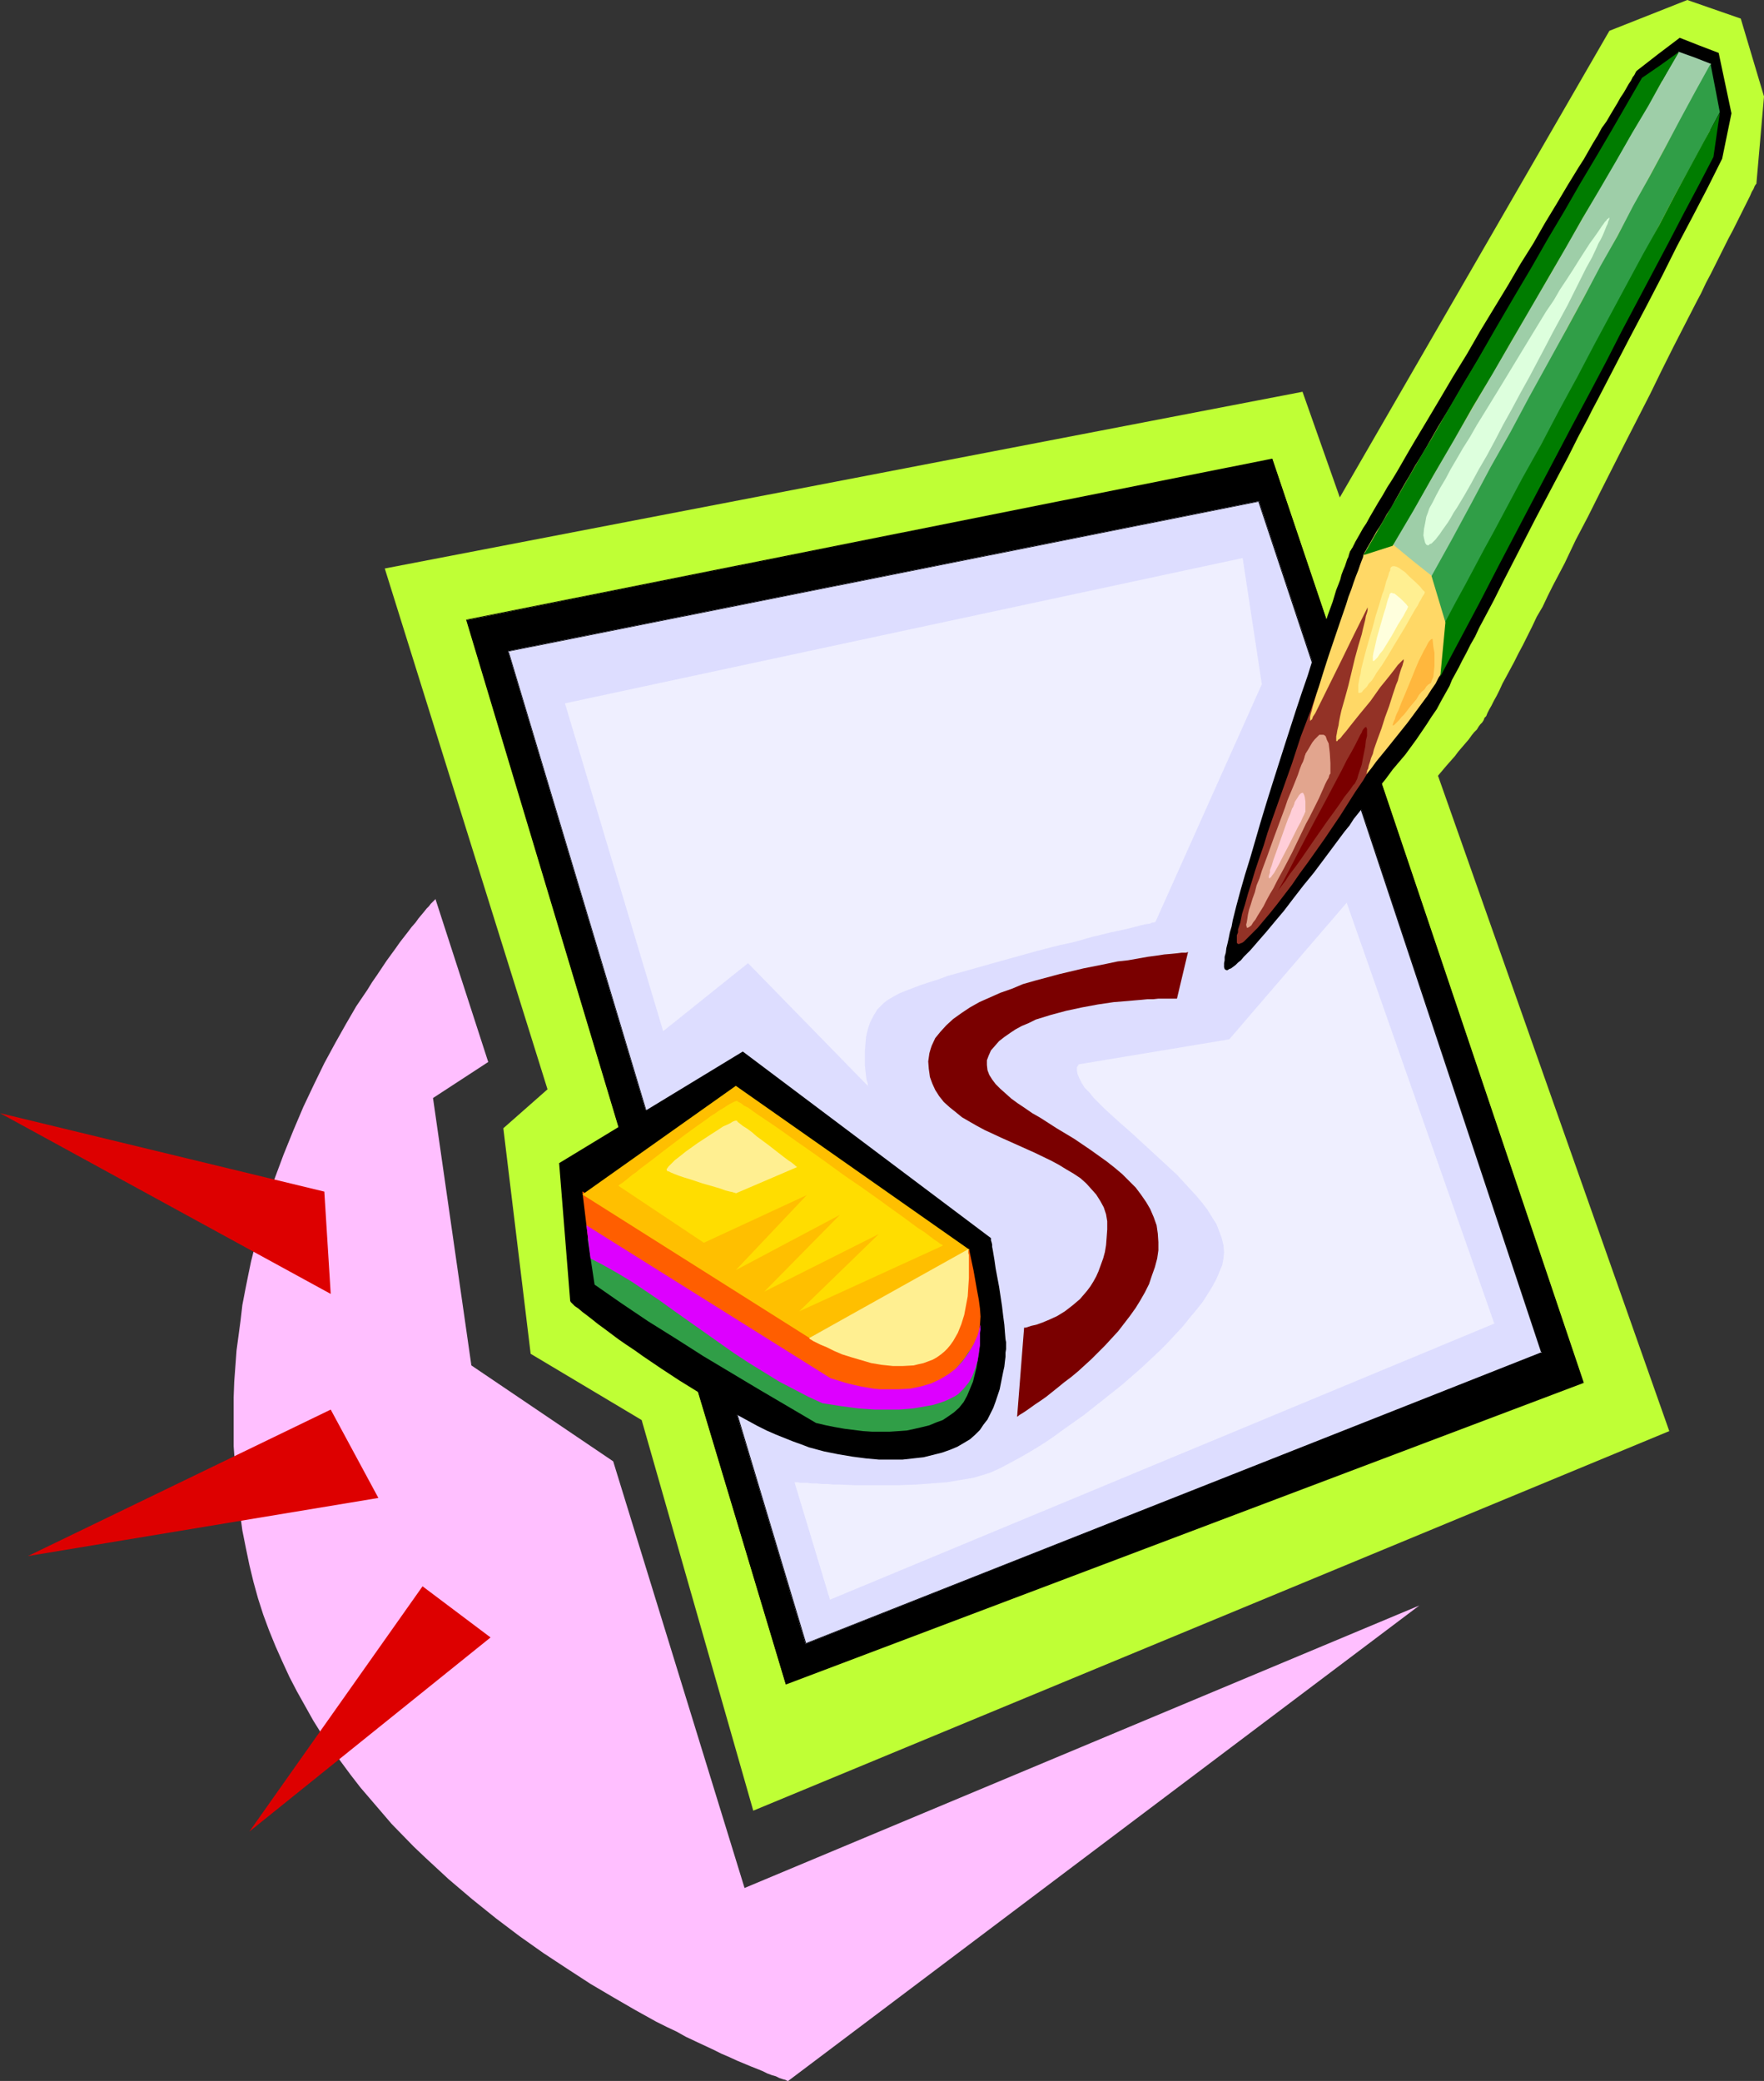 <?xml version="1.0" encoding="UTF-8" standalone="no"?>
<svg
   version="1.0"
   width="129.766mm"
   height="153.07mm"
   id="svg35"
   sodipodi:docname="Pencil &amp; Eraser 2.wmf"
   xmlns:inkscape="http://www.inkscape.org/namespaces/inkscape"
   xmlns:sodipodi="http://sodipodi.sourceforge.net/DTD/sodipodi-0.dtd"
   xmlns="http://www.w3.org/2000/svg"
   xmlns:svg="http://www.w3.org/2000/svg">
  <rect width="100%" height="100%" fill="#333333" stroke="none"/>
  <sodipodi:namedview
     id="namedview35"
     pagecolor="#ffffff"
     bordercolor="#000000"
     borderopacity="0.25"
     inkscape:showpageshadow="2"
     inkscape:pageopacity="0.0"
     inkscape:pagecheckerboard="0"
     inkscape:deskcolor="#d1d1d1"
     inkscape:document-units="mm" />
  <defs
     id="defs1">
    <pattern
       id="WMFhbasepattern"
       patternUnits="userSpaceOnUse"
       width="6"
       height="6"
       x="0"
       y="0" />
  </defs>
  <path
     style="fill:#bfff35;fill-opacity:1;fill-rule:evenodd;stroke:none"
     d="M 106.979,158.046 362.145,108.919 464.115,397.862 209.433,503.387 178.406,394.791 147.541,376.369 139.945,313.667 152.227,302.84 Z"
     id="path1" />
  <path
     style="fill:#bfff35;fill-opacity:1;fill-rule:evenodd;stroke:none"
     d="m 368.286,145.602 v 0 l -0.162,0.323 -0.162,0.485 -0.162,0.485 -0.162,0.808 -0.323,0.97 -0.323,1.131 -0.323,1.131 -0.323,1.454 -0.485,1.454 -0.485,1.616 -0.485,1.778 -0.485,1.939 -0.646,1.939 -0.485,2.101 -0.646,2.262 -0.646,2.262 -0.646,2.424 -1.454,5.01 -1.454,5.333 -1.616,5.494 -1.616,5.818 -1.454,5.818 -6.626,24.24 -1.454,6.141 -1.616,5.818 -1.293,5.818 -1.454,5.494 -1.293,5.333 -1.131,5.01 -0.485,2.424 -0.485,2.262 -0.485,2.101 -0.485,2.101 -0.323,2.101 -0.323,1.778 -0.323,1.778 -0.323,1.616 -0.162,1.454 -0.162,1.454 -0.162,1.293 v 0.97 1.778 l 0.162,0.485 v 0.485 l 0.323,0.162 0.323,0.323 h 0.323 l 0.646,-0.162 0.485,-0.162 0.646,-0.323 0.808,-0.323 0.808,-0.485 0.808,-0.646 0.97,-0.808 1.131,-0.646 0.97,-0.97 1.293,-0.97 1.131,-1.131 2.586,-2.262 2.747,-2.586 2.909,-2.909 3.07,-3.07 3.232,-3.394 3.394,-3.394 3.232,-3.555 6.949,-7.434 6.787,-7.434 6.626,-7.434 3.232,-3.717 3.07,-3.555 2.909,-3.394 2.747,-3.232 2.586,-3.07 2.424,-2.747 0.97,-1.293 0.97,-1.131 0.97,-1.131 0.97,-1.131 0.808,-1.131 0.646,-0.808 0.808,-0.808 0.485,-0.808 0.485,-0.646 0.485,-0.485 0.323,-0.485 0.162,-0.323 0.162,-0.485 0.485,-0.485 0.323,-0.808 0.485,-0.97 0.646,-1.131 0.646,-1.293 0.808,-1.454 0.808,-1.616 0.808,-1.778 0.97,-1.778 1.131,-2.101 1.131,-2.101 1.131,-2.262 1.293,-2.424 1.293,-2.586 1.293,-2.586 1.293,-2.747 1.616,-2.747 1.454,-3.07 1.454,-2.909 3.232,-6.141 3.07,-6.464 3.394,-6.464 3.394,-6.787 6.949,-13.736 6.949,-13.574 3.232,-6.626 3.232,-6.464 3.232,-6.302 3.07,-5.979 1.454,-2.747 1.293,-2.747 1.454,-2.747 1.293,-2.586 1.293,-2.586 1.131,-2.262 1.131,-2.262 1.131,-2.101 0.97,-1.939 0.97,-1.939 0.808,-1.616 0.808,-1.616 0.646,-1.293 0.646,-1.293 0.485,-1.131 0.485,-0.808 0.323,-0.808 0.323,-0.485 0.162,-0.162 v -0.162 l 2.101,-24.079 -6.464,-21.655 L 469.124,0 447.47,8.565 Z"
     id="path2" />
  <path
     style="fill:#000000;fill-opacity:1;fill-rule:evenodd;stroke:none"
     d="M 440.198,384.287 218.483,468.158 129.765,172.428 353.742,127.665 Z"
     id="path3" />
  <path
     style="fill:#000000;fill-opacity:1;fill-rule:evenodd;stroke:none"
     d="m 440.036,384.449 0.162,-0.323 -221.715,83.871 0.162,0.162 -88.718,-295.891 -0.162,0.162 223.977,-44.602 -0.162,-0.162 86.456,256.784 h 0.323 l -86.618,-256.946 -224.139,44.763 88.88,296.053 221.877,-83.871 z"
     id="path4" />
  <path
     style="fill:#ddddff;fill-opacity:1;fill-rule:evenodd;stroke:none"
     d="M 428.724,376.045 223.977,457.008 141.238,180.993 350.025,139.3 Z"
     id="path5" />
  <path
     style="fill:#000000;fill-opacity:1;fill-rule:evenodd;stroke:none"
     d="m 428.563,376.207 0.162,-0.323 -204.747,80.962 h 0.162 l -82.739,-275.853 -0.162,0.162 208.787,-41.693 h -0.162 l 78.699,236.745 h 0.323 L 350.025,139.3 141.238,180.993 223.977,457.008 428.886,376.207 Z"
     id="path6" />
  <path
     style="fill:#000000;fill-opacity:1;fill-rule:evenodd;stroke:none"
     d="m 155.459,323.364 51.066,-31.027 69.003,51.874 v 0.162 0.162 0.323 l 0.162,0.485 0.162,0.646 v 0.646 l 0.162,0.808 0.162,0.97 0.323,1.939 0.323,2.262 0.485,2.586 0.485,2.586 0.808,5.333 0.323,2.747 0.323,2.424 0.162,2.101 0.162,1.939 0.162,0.808 v 1.939 l -0.162,0.97 v 1.131 l -0.162,1.293 -0.162,1.454 -0.323,1.454 -0.323,1.616 -0.646,3.232 -1.131,3.394 -0.646,1.778 -0.808,1.616 -0.808,1.616 -1.131,1.454 -0.97,1.454 -1.293,1.293 -1.454,1.293 -1.616,0.97 -1.939,1.131 -1.939,0.808 -2.262,0.808 -2.586,0.646 -2.586,0.646 -2.909,0.323 -2.909,0.323 h -3.232 -3.394 l -3.555,-0.323 -3.717,-0.485 -3.878,-0.646 -4.04,-0.808 -4.202,-1.131 -2.101,-0.808 -2.262,-0.808 -2.424,-0.97 -2.424,-0.97 -2.586,-1.131 -2.586,-1.293 -5.333,-2.909 -5.333,-3.07 -5.494,-3.232 -5.494,-3.394 -5.171,-3.394 -5.01,-3.394 -2.262,-1.616 -2.424,-1.616 -2.101,-1.454 -1.939,-1.454 -1.939,-1.454 -1.778,-1.293 -1.616,-1.293 -1.454,-1.131 -1.293,-0.97 -1.131,-0.97 -0.97,-0.646 -0.646,-0.646 -0.485,-0.485 -0.162,-0.323 z"
     id="path7" />
  <path
     style="fill:#ff5e00;fill-opacity:1;fill-rule:evenodd;stroke:none"
     d="m 161.923,331.282 1.616,13.413 h 0.162 v 0.162 l 0.323,0.162 0.162,0.162 0.808,0.485 0.97,0.646 1.293,0.808 1.616,1.131 1.616,1.131 1.939,1.131 2.101,1.454 2.262,1.454 2.424,1.616 2.586,1.616 2.586,1.778 2.747,1.616 5.656,3.555 11.312,7.272 5.494,3.394 2.747,1.616 2.586,1.454 2.262,1.293 2.262,1.454 2.101,1.131 1.939,0.97 1.778,0.97 1.616,0.646 1.293,0.646 0.97,0.323 3.717,1.131 3.717,1.293 3.717,0.97 1.939,0.323 2.101,0.323 2.101,0.162 h 2.101 l 2.101,-0.162 2.262,-0.485 2.424,-0.646 2.262,-0.97 2.586,-1.131 2.586,-1.616 1.131,-0.97 1.293,-0.808 0.97,-0.97 0.97,-0.808 1.778,-1.939 1.131,-1.778 1.131,-2.101 0.646,-1.939 0.485,-2.101 0.162,-2.101 0.162,-2.424 -0.162,-2.262 -0.323,-2.424 -0.485,-2.586 -0.485,-2.747 -0.485,-2.747 -0.646,-3.07 -0.646,-3.07 -0.162,0.162 -0.323,0.162 -0.485,0.323 -0.808,0.485 -0.97,0.646 -0.97,0.646 -1.293,0.646 -1.454,0.97 -1.454,0.808 -1.616,0.97 -1.778,1.131 -1.778,0.97 -3.717,2.262 -7.757,4.686 -3.878,2.262 -3.555,1.939 -1.616,0.97 -1.616,0.97 -1.454,0.808 -1.293,0.808 -1.131,0.646 -1.131,0.485 -0.808,0.485 -0.646,0.323 h -0.485 l -0.323,0.162 -0.162,-0.162 h -0.162 l -0.323,-0.162 -0.323,-0.162 -0.485,-0.323 -0.485,-0.323 -1.293,-0.646 -1.616,-0.97 -1.778,-1.131 -1.939,-1.293 -2.262,-1.293 -2.424,-1.454 -2.586,-1.616 -2.586,-1.778 -2.909,-1.778 -5.818,-3.555 -11.958,-7.595 -5.818,-3.555 -2.747,-1.778 -2.586,-1.778 -2.586,-1.454 -2.262,-1.454 -2.101,-1.454 -1.939,-1.293 -1.778,-0.97 -1.293,-0.97 -1.293,-0.646 -0.485,-0.323 -0.323,-0.323 -0.323,-0.162 -0.162,-0.162 z"
     id="path8" />
  <path
     style="fill:#ffbf00;fill-opacity:1;fill-rule:evenodd;stroke:none"
     d="m 161.923,332.09 42.662,-30.219 64.963,45.571 -44.44,24.563 z"
     id="path9" />
  <path
     style="fill:#ffef91;fill-opacity:1;fill-rule:evenodd;stroke:none"
     d="m 224.947,372.005 44.278,-24.725 v 0.162 0.485 0.485 l 0.162,0.485 v 0.646 1.616 1.939 2.262 l -0.162,2.424 -0.162,2.586 -0.485,2.586 -0.485,2.586 -0.808,2.586 -0.97,2.424 -1.293,2.262 -0.808,1.131 -0.808,0.97 -0.808,0.808 -0.97,0.808 -1.131,0.808 -1.131,0.646 -1.293,0.485 -1.293,0.485 -1.454,0.323 -1.293,0.323 -2.909,0.162 h -2.909 l -3.07,-0.323 -2.909,-0.485 -2.747,-0.808 -2.747,-0.808 -2.586,-0.808 -2.262,-0.97 -1.939,-0.97 -1.939,-0.808 -0.646,-0.323 -0.646,-0.323 -0.646,-0.323 -0.485,-0.323 -0.323,-0.162 -0.162,-0.162 z"
     id="path10" />
  <path
     style="fill:#309e47;fill-opacity:1;fill-rule:evenodd;stroke:none"
     d="m 163.377,344.372 1.939,12.766 7.434,5.171 7.434,5.01 7.757,4.848 7.595,4.848 15.675,9.373 15.675,9.211 2.747,0.646 2.424,0.485 2.747,0.485 2.586,0.323 2.586,0.323 2.424,0.162 h 2.586 2.424 l 2.424,-0.162 2.262,-0.162 2.262,-0.485 2.101,-0.485 1.939,-0.485 1.939,-0.808 1.778,-0.646 1.454,-0.97 1.616,-1.131 1.454,-1.293 1.293,-1.616 0.97,-1.778 0.808,-1.939 0.808,-1.939 0.485,-1.939 0.485,-1.939 0.323,-1.939 0.323,-1.778 0.162,-1.616 0.162,-1.454 v -1.293 -1.616 0.162 l -0.323,0.323 -0.323,0.808 -0.485,0.808 -0.646,1.131 -0.646,1.131 -0.97,1.293 -0.808,1.293 -2.262,2.747 -1.131,1.293 -1.131,1.293 -1.293,0.97 -1.293,0.97 -1.454,0.808 -1.293,0.485 -4.525,0.646 -4.525,0.162 -4.202,0.162 -4.04,-0.162 -3.717,-0.323 -1.616,-0.162 -1.616,-0.323 -1.454,-0.323 -1.454,-0.323 -1.131,-0.485 -0.97,-0.485 v 0 h -0.162 v -0.162 l -0.323,-0.162 -0.323,-0.162 -0.323,-0.162 -0.485,-0.323 -1.293,-0.808 -1.454,-0.808 -1.778,-1.131 -1.939,-1.131 -2.262,-1.454 -2.424,-1.454 -2.586,-1.616 -2.586,-1.616 -2.909,-1.778 -5.979,-3.555 -6.141,-3.717 -6.141,-3.878 -5.818,-3.555 -2.909,-1.778 -2.747,-1.616 -2.586,-1.616 -2.262,-1.454 -2.262,-1.293 -1.939,-1.131 -1.778,-1.131 -1.454,-0.97 -1.293,-0.646 -0.485,-0.323 -0.323,-0.323 -0.323,-0.162 -0.162,-0.162 h -0.162 z"
     id="path11" />
  <path
     style="fill:#dd00ff;fill-opacity:1;fill-rule:evenodd;stroke:none"
     d="m 163.054,340.655 1.131,9.211 3.717,1.939 3.717,2.101 4.04,2.424 3.878,2.586 4.04,2.747 4.04,2.909 8.242,5.818 8.242,5.818 4.202,2.747 4.202,2.586 4.202,2.586 4.04,2.101 4.04,2.101 3.878,1.778 5.171,0.808 4.848,0.646 4.686,0.323 h 4.363 2.101 l 2.101,-0.162 1.939,-0.162 1.939,-0.323 1.778,-0.323 1.778,-0.323 1.616,-0.485 1.454,-0.485 1.131,-0.485 0.97,-0.485 0.97,-0.485 0.97,-0.646 1.454,-1.454 1.454,-1.778 0.97,-1.778 0.808,-2.101 0.646,-2.101 0.323,-2.101 0.323,-2.101 v -2.262 -1.131 l 0.162,-0.97 v -0.808 -0.646 l -0.808,2.909 -1.131,2.586 -1.454,2.424 -1.616,2.262 -1.778,1.939 -2.101,1.616 -2.424,1.454 -2.424,1.131 -2.747,0.808 -3.07,0.646 -3.232,0.162 h -1.616 -1.778 -1.778 l -1.778,-0.162 -3.717,-0.646 -2.101,-0.485 -1.939,-0.485 -2.101,-0.646 -2.101,-0.646 z"
     id="path12" />
  <path
     style="fill:#ffdd00;fill-opacity:1;fill-rule:evenodd;stroke:none"
     d="m 171.942,329.666 v 0 l 0.323,-0.323 0.485,-0.323 0.485,-0.323 0.808,-0.646 0.808,-0.646 0.97,-0.808 0.97,-0.646 1.131,-0.97 1.293,-0.97 2.586,-1.939 2.909,-2.262 5.979,-4.525 2.909,-2.101 2.747,-1.939 1.293,-0.97 1.293,-0.808 1.131,-0.808 1.131,-0.646 0.97,-0.646 0.808,-0.485 0.646,-0.323 0.646,-0.323 0.485,-0.162 h 0.323 v 0.162 l 0.323,0.162 0.646,0.323 0.808,0.646 1.293,0.646 1.293,0.97 1.616,1.131 1.939,1.293 1.939,1.293 2.101,1.454 2.262,1.616 2.262,1.616 2.586,1.778 5.01,3.555 5.333,3.878 5.171,3.555 5.01,3.555 2.424,1.778 2.262,1.616 2.262,1.616 1.939,1.454 1.778,1.293 1.778,1.131 1.454,1.131 1.293,0.97 0.97,0.646 0.646,0.485 0.323,0.162 0.323,0.162 v 0.162 0 l -39.915,18.261 22.139,-21.493 -31.835,15.998 21.008,-21.331 -28.926,15.352 19.715,-20.847 -28.603,13.251 z"
     id="path13" />
  <path
     style="fill:#ffef91;fill-opacity:1;fill-rule:evenodd;stroke:none"
     d="m 185.517,325.464 -0.162,-0.162 v -0.323 l 0.162,-0.162 0.323,-0.485 0.323,-0.323 0.485,-0.485 0.97,-0.97 1.454,-1.131 1.616,-1.293 3.394,-2.424 3.717,-2.424 1.778,-1.131 1.454,-0.97 1.454,-0.646 0.646,-0.323 0.485,-0.323 0.323,-0.162 0.485,-0.162 h 0.162 0.162 0.162 l 0.162,0.323 0.646,0.485 0.808,0.646 1.293,0.808 1.293,0.97 1.293,1.131 3.07,2.262 2.909,2.262 1.454,1.131 1.293,0.97 0.97,0.646 0.808,0.646 0.323,0.323 0.162,0.162 h 0.162 v 0.162 l -16.968,7.272 v 0 l -0.162,-0.162 h -0.323 l -0.323,-0.162 -0.808,-0.162 -1.293,-0.323 -1.293,-0.485 -1.616,-0.485 -3.394,-0.97 -3.394,-1.131 -1.616,-0.485 -1.454,-0.485 -1.293,-0.485 -1.131,-0.485 -0.646,-0.323 h -0.323 z"
     id="path14" />
  <path
     style="fill:#000000;fill-opacity:1;fill-rule:evenodd;stroke:none"
     d="m 455.227,19.554 5.818,-4.525 5.979,-4.525 5.333,2.101 5.494,2.101 1.778,8.403 1.778,8.403 -1.293,6.302 -1.293,6.302 -4.04,8.08 -4.202,8.08 -4.363,8.242 -4.202,8.403 -4.363,8.403 -4.525,8.565 -4.525,8.726 -4.525,8.726 -1.293,2.424 -1.293,2.586 -2.747,5.171 -2.747,5.494 -2.909,5.494 -6.141,11.635 -5.979,11.635 -2.909,5.656 -2.747,5.494 -2.747,5.171 -1.293,2.424 -1.131,2.424 -1.293,2.262 -1.131,2.262 -1.131,2.101 -0.97,1.939 -0.97,1.778 -0.97,1.778 -0.646,1.616 -0.808,1.454 -1.454,2.586 -1.293,2.424 -1.454,2.101 -1.454,2.262 -2.747,4.04 -3.07,4.202 -1.778,2.101 -1.778,2.101 -1.778,2.424 -1.939,2.424 -2.262,2.747 -2.262,2.909 -2.586,3.232 -1.131,1.778 -1.454,1.778 -5.656,7.595 -2.909,3.878 -2.909,3.555 -2.747,3.555 -2.586,3.394 -2.586,3.07 -2.424,2.909 -2.262,2.586 -0.97,1.131 -1.131,1.293 -0.97,0.97 -0.808,0.808 -0.808,0.97 -0.808,0.646 -0.646,0.646 -0.646,0.485 -0.646,0.485 -0.485,0.162 -0.485,0.323 h -0.323 l -0.323,-0.162 -0.162,-0.162 -0.162,-0.485 v -1.131 l 0.162,-0.808 v -0.97 l 0.323,-1.131 0.162,-1.293 0.323,-1.293 0.323,-1.454 0.323,-1.616 0.485,-1.616 0.323,-1.778 0.97,-3.878 1.131,-4.202 1.293,-4.525 1.454,-4.686 1.454,-5.01 1.454,-5.01 1.616,-5.333 1.616,-5.171 3.394,-10.666 3.232,-10.019 1.616,-4.848 1.616,-4.686 1.454,-4.686 1.454,-4.363 1.454,-4.04 1.293,-3.878 1.293,-3.555 0.485,-1.616 0.485,-1.616 0.646,-1.616 0.485,-1.293 0.323,-1.293 0.485,-1.293 0.485,-1.131 0.323,-0.97 0.323,-0.97 0.323,-0.646 0.162,-0.646 0.162,-0.485 0.162,-0.485 0.162,-0.162 0.162,-0.323 0.323,-0.485 0.323,-0.646 0.485,-0.97 0.646,-1.131 0.646,-1.131 0.808,-1.454 0.97,-1.454 0.97,-1.778 1.131,-1.939 1.131,-1.939 1.293,-2.101 1.293,-2.262 1.454,-2.262 1.454,-2.424 3.07,-5.333 1.616,-2.747 3.394,-5.656 3.555,-5.979 3.717,-6.302 3.878,-6.302 3.717,-6.464 7.757,-12.766 3.394,-5.818 3.555,-5.656 3.232,-5.656 3.232,-5.333 3.07,-5.171 3.07,-5.01 1.454,-2.262 1.293,-2.262 1.293,-2.262 1.293,-2.101 1.131,-2.101 1.293,-1.778 1.131,-1.939 0.97,-1.616 0.97,-1.616 0.808,-1.454 0.97,-1.454 0.646,-1.131 0.646,-1.131 0.646,-0.97 0.485,-0.97 0.485,-0.646 0.323,-0.646 0.162,-0.323 0.162,-0.162 z"
     id="path15" />
  <path
     style="fill:#933226;fill-opacity:1;fill-rule:evenodd;stroke:none"
     d="m 372.649,174.529 v 0.162 0.162 l -0.162,0.162 -0.323,0.808 -0.162,0.485 -0.162,0.646 -0.323,0.646 -0.646,1.778 -0.646,1.939 -0.808,2.101 -0.97,2.586 -0.97,2.586 -0.97,2.909 -1.131,3.232 -1.131,3.232 -1.293,3.394 -1.293,3.394 -2.424,7.434 -5.494,15.514 -1.293,3.717 -1.131,3.717 -1.293,3.717 -1.131,3.394 -0.97,3.232 -0.97,3.07 -0.808,2.909 -0.808,2.586 -0.485,2.424 -0.323,0.97 -0.323,0.97 v 0.808 l -0.323,0.808 v 0.646 0.646 0.485 0.323 l 0.162,0.162 0.162,0.162 h 0.323 l 0.323,-0.162 0.485,-0.162 0.485,-0.323 0.485,-0.485 0.485,-0.485 0.646,-0.646 0.646,-0.646 0.808,-0.808 0.808,-0.808 1.616,-1.939 1.778,-2.101 1.939,-2.424 2.101,-2.747 2.101,-2.747 2.101,-3.07 2.262,-3.07 4.686,-6.626 4.363,-6.464 4.202,-6.626 2.101,-3.07 1.939,-3.232 1.778,-2.909 1.778,-2.909 1.616,-2.747 1.454,-2.586 1.293,-2.424 1.131,-2.262 0.808,-1.939 0.808,-1.616 0.323,-0.808 0.162,-0.646 0.162,-0.646 0.162,-0.485 0.162,-1.939 v -2.424 l -0.162,-2.424 -0.162,-2.586 -0.485,-2.586 -0.646,-2.586 -0.808,-2.424 -0.97,-2.101 -0.485,-0.97 -0.646,-0.808 -0.646,-0.808 -0.808,-0.646 -0.808,-0.485 -0.97,-0.323 -0.808,-0.323 h -0.97 -1.131 l -1.131,0.323 -1.131,0.485 -1.293,0.646 -1.293,0.808 -1.454,1.131 -1.454,1.293 z"
     id="path16" />
  <path
     style="fill:#ffd866;fill-opacity:1;fill-rule:evenodd;stroke:none"
     d="m 457.327,22.463 h 8.08 l 8.08,0.162 1.454,9.858 1.454,10.181 -4.04,7.757 -4.202,7.918 -4.202,8.08 -4.202,8.08 -4.363,8.242 -4.363,8.565 -4.525,8.403 -4.525,8.726 -4.848,9.211 -4.848,9.373 -5.01,9.696 -5.171,9.696 -5.171,9.858 -5.333,10.181 -5.333,10.181 -5.333,10.342 -0.97,1.454 -0.808,1.616 -1.131,1.616 -1.131,1.778 -2.747,3.717 -2.747,3.717 -5.818,7.272 -2.909,3.555 -1.293,1.778 -0.646,0.808 -0.646,0.808 h -0.162 v -0.162 l 0.162,-0.162 v -0.485 l 0.323,-0.646 0.162,-0.808 0.323,-0.97 0.323,-1.131 0.485,-1.131 0.323,-1.293 0.97,-2.747 1.131,-3.07 0.97,-3.07 1.131,-3.07 0.97,-3.07 0.97,-2.909 0.485,-1.131 0.323,-1.293 0.323,-1.131 0.323,-0.97 0.323,-0.808 0.162,-0.646 0.162,-0.485 v -0.646 l -0.162,0.162 -0.162,0.162 -0.485,0.485 -0.808,0.808 -0.97,1.293 -1.131,1.454 -1.293,1.616 -1.454,1.778 -2.747,3.878 -3.07,3.717 -1.293,1.616 -1.293,1.616 -1.131,1.454 -0.97,1.131 -0.485,0.646 -0.323,0.323 -0.485,0.323 -0.162,0.323 h -0.323 v -0.162 -1.131 l 0.162,-0.808 0.162,-0.97 0.323,-1.293 0.162,-1.131 0.323,-1.616 0.323,-1.454 0.97,-3.394 0.97,-3.555 1.778,-7.434 0.97,-3.555 0.485,-1.616 0.485,-1.616 0.323,-1.454 0.323,-1.293 0.323,-1.293 0.162,-0.97 0.323,-0.97 0.162,-0.646 v -0.485 -0.162 -0.162 l -0.162,0.323 -3.555,7.11 -3.555,7.272 -7.272,14.706 -0.323,0.485 -0.323,0.485 -0.162,0.485 -0.162,0.323 -0.323,0.162 v 0.162 h -0.162 v -0.323 -0.646 l 0.162,-0.808 0.323,-1.131 0.323,-1.293 0.485,-1.616 0.485,-1.616 0.646,-1.939 0.646,-2.101 0.646,-2.101 1.454,-4.525 3.232,-9.534 1.616,-4.686 0.646,-2.101 0.808,-2.101 0.646,-1.939 0.646,-1.778 0.646,-1.616 0.485,-1.454 0.485,-1.293 0.323,-0.808 0.162,-0.808 0.323,-0.485 v -0.162 l 0.323,-0.485 0.323,-0.646 0.485,-0.808 0.646,-1.131 0.646,-1.131 0.808,-1.454 0.97,-1.454 0.97,-1.616 0.97,-1.778 1.293,-1.939 1.131,-2.101 1.293,-2.262 1.293,-2.262 1.454,-2.424 1.454,-2.586 1.616,-2.586 1.616,-2.747 3.232,-5.656 3.555,-5.818 3.555,-6.141 3.717,-6.141 3.717,-6.302 7.595,-12.605 3.394,-5.818 3.394,-5.656 3.232,-5.494 3.232,-5.333 3.07,-5.171 2.909,-4.848 1.293,-2.262 1.454,-2.262 1.293,-2.262 1.293,-1.939 1.131,-2.101 1.131,-1.778 0.97,-1.939 1.131,-1.616 0.808,-1.616 0.97,-1.454 0.808,-1.454 0.646,-1.131 0.808,-1.131 0.485,-0.97 0.485,-0.808 0.485,-0.808 0.323,-0.485 0.162,-0.485 0.162,-0.162 z"
     id="path17" />
  <path
     style="fill:#9ecea8;fill-opacity:1;fill-rule:evenodd;stroke:none"
     d="m 466.7,14.382 -4.202,7.434 -4.363,7.595 -4.525,7.595 -4.525,7.757 -4.525,7.918 -4.525,7.918 -4.686,8.08 -4.686,8.242 -5.171,8.726 -5.171,9.05 -5.333,9.05 -5.333,9.211 -5.494,9.373 -5.494,9.534 -5.656,9.696 -5.656,9.858 5.494,4.525 5.494,4.363 5.656,-10.342 5.494,-10.019 5.333,-10.019 5.333,-9.696 5.171,-9.696 5.171,-9.534 2.586,-4.686 2.424,-4.686 5.01,-9.211 4.686,-8.403 4.525,-8.403 4.525,-8.403 4.363,-8.08 4.363,-8.08 4.363,-7.918 4.202,-7.757 4.202,-7.595 -4.525,-1.778 z"
     id="path18" />
  <path
     style="fill:#309e47;fill-opacity:1;fill-rule:evenodd;stroke:none"
     d="m 398.02,160.147 1.939,6.464 1.939,6.464 5.494,-10.181 5.494,-10.019 5.333,-9.858 5.171,-9.858 5.171,-9.534 5.171,-9.373 4.848,-9.373 5.01,-9.05 4.525,-8.565 4.363,-8.242 4.525,-8.242 4.363,-8.242 4.202,-8.08 4.363,-7.918 4.202,-7.757 4.04,-7.595 -1.293,-6.787 -1.293,-6.626 -4.202,7.595 -4.202,7.757 -4.202,7.918 -4.363,8.08 -4.525,8.08 -4.363,8.403 -4.686,8.242 -4.525,8.565 -5.01,9.211 -5.171,9.373 -5.171,9.373 -5.171,9.696 -5.494,9.696 -5.333,10.019 -5.494,10.181 z"
     id="path19" />
  <path
     style="fill:#007c00;fill-opacity:1;fill-rule:evenodd;stroke:none"
     d="m 379.113,154.329 8.08,-2.586 5.818,-9.858 5.494,-9.696 5.656,-9.696 5.333,-9.373 5.494,-9.211 5.333,-9.211 5.171,-8.888 5.171,-8.888 4.686,-8.08 4.686,-8.242 4.686,-7.918 4.525,-7.757 4.525,-7.918 4.525,-7.595 4.202,-7.595 4.363,-7.434 -5.171,3.717 -5.171,3.555 -4.202,7.272 -4.202,7.272 -4.363,7.434 -4.525,7.595 -4.363,7.595 -4.525,7.595 -4.525,7.918 -4.686,7.918 -5.01,8.565 -5.01,8.726 -5.171,8.726 -5.171,8.888 -2.586,4.525 -2.747,4.525 -5.333,9.211 -5.494,9.373 z"
     id="path20" />
  <path
     style="fill:#007c00;fill-opacity:1;fill-rule:evenodd;stroke:none"
     d="m 401.899,172.751 -1.454,15.352 5.494,-10.342 5.494,-10.342 2.586,-5.01 2.586,-5.01 5.171,-9.858 5.171,-9.858 5.01,-9.534 5.01,-9.534 5.01,-9.373 4.525,-8.565 4.363,-8.565 4.363,-8.242 4.363,-8.242 4.363,-8.242 4.202,-8.08 4.202,-7.918 4.04,-7.757 1.778,-12.282 -4.202,7.595 -4.202,7.757 -4.202,7.757 -2.101,4.04 -2.101,4.04 -4.525,8.08 -4.363,8.08 -4.525,8.403 -4.525,8.403 -4.848,9.211 -5.01,9.211 -5.01,9.534 -5.333,9.534 -5.171,9.696 -2.586,4.848 -2.747,5.01 -5.333,10.019 -2.747,5.01 z"
     id="path21" />
  <path
     style="fill:#e2a58e;fill-opacity:1;fill-rule:evenodd;stroke:none"
     d="m 362.953,209.596 v 0.162 l -0.162,0.323 -0.162,0.646 -0.323,0.97 -0.485,0.97 -0.485,1.293 -0.485,1.454 -0.646,1.616 -0.646,1.616 -0.808,1.939 -0.808,1.939 -0.646,1.939 -1.616,4.363 -1.616,4.363 -1.616,4.525 -1.616,4.363 -0.646,2.101 -0.808,1.939 -0.485,1.939 -0.646,1.778 -0.485,1.616 -0.485,1.454 -0.323,1.454 -0.162,1.131 -0.162,0.97 -0.162,0.646 0.162,0.646 v 0.162 h 0.323 l 0.323,-0.162 0.646,-0.485 0.485,-0.808 0.646,-0.808 0.646,-1.131 0.808,-1.293 0.808,-1.293 0.808,-1.616 0.97,-1.778 0.97,-1.616 0.97,-1.939 2.101,-3.878 2.101,-4.04 1.939,-4.04 1.939,-4.04 0.97,-1.778 0.97,-1.939 0.808,-1.616 0.808,-1.616 0.646,-1.454 0.646,-1.454 0.485,-1.131 0.485,-0.97 0.485,-0.808 0.162,-0.646 0.162,-0.323 0.162,-0.162 v -2.909 l -0.162,-2.747 -0.162,-1.454 -0.162,-1.293 -0.485,-0.97 -0.323,-0.97 -0.323,-0.323 -0.323,-0.162 h -0.323 -0.323 -0.485 l -0.323,0.323 -0.485,0.485 -0.485,0.485 -0.646,0.808 -0.485,0.808 -0.646,1.131 z"
     id="path22" />
  <path
     style="fill:#ffced8;fill-opacity:1;fill-rule:evenodd;stroke:none"
     d="m 360.044,222.848 v 0.162 l -0.162,0.162 v 0.323 l -0.162,0.323 -0.162,0.485 -0.323,0.485 -0.485,1.454 -0.646,1.454 -0.646,1.778 -2.747,7.757 -0.646,1.778 -0.485,1.616 -0.485,1.293 v 0.646 l -0.162,0.485 -0.162,0.485 v 0.485 l 0.162,0.162 h 0.162 v -0.162 l 0.323,-0.162 0.162,-0.323 0.646,-0.808 0.646,-1.131 0.808,-1.454 0.808,-1.616 1.778,-3.394 1.778,-3.555 0.808,-1.616 0.808,-1.454 0.485,-1.131 0.485,-0.97 0.162,-0.485 0.162,-0.162 v -0.162 0 -2.747 l -0.162,-1.131 -0.162,-0.646 -0.162,-0.323 -0.162,-0.323 h -0.323 l -0.323,0.162 -0.485,0.485 -0.485,0.808 -0.323,0.485 z"
     id="path23" />
  <path
     style="fill:#ddffdd;fill-opacity:1;fill-rule:evenodd;stroke:none"
     d="m 397.536,141.078 v 0 l -0.162,0.323 -0.162,0.485 -0.162,0.485 -0.485,1.293 -0.323,1.778 -0.323,1.616 -0.162,1.778 0.162,0.808 0.162,0.646 0.162,0.646 0.323,0.485 0.323,0.162 h 0.323 l 0.323,-0.323 0.485,-0.162 0.485,-0.485 0.646,-0.646 0.485,-0.646 0.646,-0.808 0.646,-0.97 0.808,-1.131 0.808,-1.131 0.808,-1.293 0.808,-1.454 0.97,-1.454 1.939,-3.232 1.939,-3.394 2.101,-3.878 2.262,-3.878 2.262,-4.202 2.262,-4.363 2.424,-4.363 2.424,-4.525 2.424,-4.363 4.363,-8.242 2.101,-4.04 2.101,-3.878 2.101,-3.878 1.778,-3.555 1.778,-3.555 1.616,-3.232 1.616,-2.909 1.293,-2.747 0.485,-1.131 0.646,-1.131 0.485,-0.97 0.485,-1.131 0.323,-0.808 0.323,-0.808 0.323,-0.646 0.162,-0.646 0.162,-0.323 0.162,-0.485 v -0.323 0 l -0.162,0.162 -0.162,0.162 -0.323,0.162 -0.162,0.323 -0.485,0.485 -0.323,0.485 -0.485,0.646 -0.97,1.454 -1.131,1.616 -1.293,1.778 -1.454,2.262 -1.454,2.262 -1.616,2.586 -1.778,2.747 -1.939,2.909 -1.778,3.07 -2.101,3.07 -4.04,6.626 -8.726,14.382 -4.363,7.11 -2.101,3.394 -1.939,3.394 -1.939,3.07 -1.778,3.07 -1.616,2.747 -1.454,2.747 -1.454,2.424 -1.131,2.101 -0.97,1.939 z"
     id="path24" />
  <path
     style="fill:#ffef91;fill-opacity:1;fill-rule:evenodd;stroke:none"
     d="m 386.708,157.723 v 0 l -0.162,0.323 v 0.485 l -0.323,0.646 -0.162,0.646 -0.323,0.97 -0.323,0.808 -0.323,1.293 -0.323,1.131 -0.485,1.293 -0.808,2.747 -0.97,3.07 -0.808,3.07 -1.778,6.141 -0.808,3.07 -0.646,2.586 -0.162,1.293 -0.323,1.131 -0.162,0.97 -0.162,0.97 v 0.808 1.131 0.323 h 0.323 0.162 l 0.485,-0.162 0.323,-0.485 0.485,-0.485 0.646,-0.646 0.485,-0.808 0.808,-0.808 0.646,-0.97 0.646,-1.131 1.616,-2.262 1.616,-2.586 1.616,-2.747 3.232,-5.333 1.454,-2.586 1.293,-2.262 0.646,-0.97 0.485,-0.97 0.485,-0.808 0.323,-0.646 0.323,-0.485 0.323,-0.485 v -0.323 h 0.162 l -0.162,-0.162 -0.162,-0.162 -0.485,-0.485 -0.485,-0.646 -0.646,-0.646 -0.646,-0.646 -1.616,-1.454 -1.454,-1.454 -0.97,-0.646 -0.646,-0.485 -0.646,-0.323 -0.646,-0.162 h -0.485 z"
     id="path25" />
  <path
     style="fill:#ffffdd;fill-opacity:1;fill-rule:evenodd;stroke:none"
     d="m 386.547,164.995 v 0 l -0.162,0.162 -0.162,0.646 -0.323,0.808 -0.323,1.131 -0.323,1.293 -0.485,1.454 -0.97,3.394 -0.97,3.394 -0.323,1.454 -0.323,1.454 -0.323,1.293 -0.162,0.97 v 0.97 0.323 h 0.162 0.162 l 0.162,-0.162 0.162,-0.162 0.646,-0.646 0.646,-0.97 0.808,-0.97 0.808,-1.293 1.778,-2.909 1.616,-2.909 0.808,-1.293 0.808,-1.293 0.485,-0.97 0.485,-0.808 0.162,-0.485 0.162,-0.162 v 0 0 l -0.162,-0.162 -0.485,-0.646 -0.646,-0.646 -0.808,-0.808 -0.97,-0.808 -0.808,-0.646 h -0.323 l -0.323,-0.162 h -0.323 z"
     id="path26" />
  <path
     style="fill:#ffb73d;fill-opacity:1;fill-rule:evenodd;stroke:none"
     d="m 387.193,201.678 v 0 -0.162 l 0.162,-0.485 0.162,-0.485 0.323,-0.646 0.162,-0.646 0.323,-0.808 0.485,-0.97 0.808,-2.101 0.97,-2.262 1.939,-4.686 0.97,-2.424 0.97,-2.262 0.97,-1.939 0.485,-0.97 0.485,-0.808 0.323,-0.646 0.323,-0.646 0.323,-0.485 0.323,-0.323 0.162,-0.162 0.323,-0.162 0.162,0.162 v 0.323 l 0.162,1.616 0.323,1.778 v 1.939 1.778 l -0.162,1.616 -0.162,1.454 -0.323,0.646 -0.162,0.485 -0.162,0.485 -0.323,0.162 -0.485,0.323 -0.485,0.485 -0.485,0.808 -0.808,0.646 -0.808,0.97 -0.646,1.131 -1.778,2.101 -1.616,2.101 -0.808,0.808 -0.646,0.808 -0.646,0.646 -0.646,0.646 -0.323,0.162 z"
     id="path27" />
  <path
     style="fill:#7a0000;fill-opacity:1;fill-rule:evenodd;stroke:none"
     d="m 355.358,247.573 1.616,-2.909 1.616,-3.07 3.232,-6.302 3.394,-6.464 3.394,-6.302 1.616,-3.07 1.454,-2.747 1.454,-2.747 1.293,-2.586 1.293,-2.262 1.131,-2.101 0.97,-1.939 0.323,-0.646 0.485,-0.808 0.162,-0.485 0.323,-0.485 0.323,-0.323 0.162,-0.162 h 0.162 0.162 v 0.162 l 0.162,0.323 v 0.808 1.131 l -0.323,1.293 -0.162,1.616 -0.646,3.232 -0.323,1.778 -0.485,1.454 -0.485,1.454 -0.323,1.131 -0.485,0.97 -0.162,0.323 -0.323,0.323 -0.162,0.162 -0.323,0.485 -0.323,0.485 -0.485,0.646 -0.646,0.808 -0.646,0.808 -0.646,0.97 -0.646,0.97 -1.616,2.262 -1.778,2.424 -3.717,5.333 -1.778,2.586 -1.778,2.586 -1.616,2.262 -1.616,2.101 -0.646,0.97 -0.485,0.808 -0.646,0.808 -0.485,0.646 -0.323,0.485 -0.323,0.323 -0.162,0.323 z"
     id="path28" />
  <path
     style="fill:#7a0000;fill-opacity:1;fill-rule:evenodd;stroke:none"
     d="m 330.31,264.702 h -0.162 l -0.323,0.162 h -0.323 -0.97 l -1.293,0.162 -1.616,0.162 -1.939,0.162 -2.101,0.323 -2.424,0.323 -2.747,0.485 -2.747,0.485 -2.909,0.323 -3.07,0.646 -3.232,0.646 -3.232,0.646 -6.787,1.616 -6.626,1.778 -3.394,0.97 -3.07,1.293 -3.232,1.131 -2.909,1.293 -2.909,1.293 -2.586,1.454 -2.424,1.616 -2.262,1.616 -1.939,1.778 -1.616,1.778 -1.454,1.778 -0.97,2.101 -0.323,0.97 -0.323,1.131 -0.162,1.131 -0.162,1.131 0.162,2.101 0.323,2.262 0.646,1.778 0.808,1.778 1.131,1.778 1.293,1.616 1.616,1.454 1.616,1.293 1.778,1.454 1.939,1.131 2.262,1.293 2.101,1.131 4.525,2.101 4.686,2.101 4.686,2.101 4.686,2.262 2.101,1.131 2.101,1.293 1.939,1.131 1.939,1.293 1.616,1.454 1.454,1.616 1.293,1.454 1.131,1.778 0.97,1.778 0.646,1.939 0.323,1.939 v 2.262 l -0.162,2.262 -0.162,2.101 -0.323,1.939 -0.485,1.778 -0.646,1.778 -0.646,1.778 -0.646,1.454 -0.808,1.454 -0.808,1.293 -0.97,1.293 -0.97,1.131 -0.97,1.131 -2.101,1.778 -2.101,1.616 -2.101,1.293 -2.101,0.97 -1.939,0.808 -1.778,0.646 -1.454,0.323 -0.485,0.162 -0.485,0.162 -0.485,0.162 h -0.323 -0.162 v 0 l -1.939,24.725 h 0.162 l 0.323,-0.323 0.485,-0.323 0.808,-0.485 0.97,-0.646 1.131,-0.808 1.131,-0.808 1.454,-0.97 1.616,-1.131 1.616,-1.293 1.616,-1.293 1.778,-1.454 1.939,-1.454 1.939,-1.616 3.717,-3.394 3.717,-3.717 3.717,-4.04 3.232,-4.202 1.616,-2.262 1.293,-2.101 1.293,-2.262 1.131,-2.262 0.808,-2.424 0.808,-2.262 0.646,-2.424 0.323,-2.262 v -2.262 l -0.162,-2.424 -0.323,-2.262 -0.808,-2.262 -0.97,-2.262 -1.131,-1.939 -1.454,-2.101 -1.454,-1.939 -1.939,-1.939 -1.778,-1.778 -2.101,-1.778 -2.262,-1.778 -4.525,-3.232 -4.525,-3.07 -4.848,-2.909 -4.525,-2.909 -2.262,-1.293 -2.101,-1.454 -1.939,-1.293 -1.778,-1.293 -1.616,-1.454 -1.454,-1.293 -1.293,-1.293 -0.97,-1.293 -0.808,-1.293 -0.485,-1.293 -0.162,-1.454 v -1.293 l 0.485,-1.293 0.646,-1.454 1.131,-1.293 1.131,-1.293 1.454,-1.131 1.616,-1.131 1.454,-0.97 1.778,-0.97 1.939,-0.808 1.939,-0.97 4.202,-1.293 4.202,-1.131 4.525,-0.97 4.363,-0.808 4.363,-0.646 4.04,-0.323 1.778,-0.162 1.939,-0.162 1.616,-0.162 h 1.616 l 1.454,-0.162 h 1.293 1.131 0.97 1.778 z"
     id="path29" />
  <path
     style="fill:#efefff;fill-opacity:1;fill-rule:evenodd;stroke:none"
     d="m 157.075,195.537 27.31,91.143 23.594,-18.907 33.451,34.259 v -0.162 h -0.162 v -0.646 l -0.323,-0.97 -0.162,-1.131 -0.162,-1.454 -0.162,-1.616 v -1.778 -1.939 l 0.162,-1.939 0.162,-2.101 0.485,-2.101 0.646,-1.939 0.97,-1.939 1.131,-1.778 0.808,-0.808 0.808,-0.808 0.808,-0.646 0.97,-0.646 1.131,-0.646 1.454,-0.808 1.616,-0.646 2.101,-0.808 2.101,-0.808 2.424,-0.808 2.586,-0.808 2.586,-0.97 2.909,-0.808 2.909,-0.808 6.302,-1.778 12.766,-3.555 6.302,-1.616 3.07,-0.646 3.07,-0.808 2.747,-0.808 2.747,-0.646 2.586,-0.646 2.262,-0.485 2.262,-0.485 1.939,-0.485 1.778,-0.485 1.454,-0.323 1.131,-0.162 0.808,-0.323 h 0.485 l 0.162,-0.162 h 0.162 l 29.573,-66.095 -5.333,-35.067 z"
     id="path30" />
  <path
     style="fill:#efefff;fill-opacity:1;fill-rule:evenodd;stroke:none"
     d="m 299.929,295.891 41.854,-6.949 32.643,-37.976 41.046,116.999 -184.709,76.76 -9.858,-32.643 h 0.162 0.323 0.485 l 0.646,0.162 h 0.97 0.97 l 1.131,0.162 h 1.454 l 1.454,0.162 h 1.616 l 1.616,0.162 h 1.778 l 3.878,0.162 h 4.202 4.202 4.363 l 4.525,-0.162 4.363,-0.323 4.202,-0.323 3.878,-0.646 1.939,-0.323 1.778,-0.323 1.616,-0.485 1.616,-0.485 1.454,-0.485 1.778,-0.808 1.939,-0.97 2.101,-1.131 2.101,-1.131 2.262,-1.293 2.424,-1.454 2.586,-1.616 2.586,-1.778 2.424,-1.778 2.747,-1.939 2.747,-1.939 5.333,-4.202 5.494,-4.363 5.171,-4.525 5.01,-4.686 2.262,-2.262 2.262,-2.424 2.101,-2.262 1.939,-2.424 1.778,-2.101 1.778,-2.262 1.454,-2.262 1.293,-2.101 1.131,-2.101 0.808,-1.939 0.808,-1.939 0.323,-1.778 0.162,-1.778 -0.162,-1.939 -0.485,-1.939 -0.646,-1.778 -0.808,-2.101 -1.131,-1.778 -1.293,-2.101 -1.454,-1.939 -1.616,-1.939 -1.778,-1.939 -3.717,-4.04 -4.202,-3.878 -4.202,-3.878 -1.939,-1.778 -2.101,-1.939 -4.04,-3.555 -1.778,-1.616 -1.778,-1.616 -1.616,-1.616 -1.454,-1.454 -1.293,-1.616 -1.293,-1.293 -0.808,-1.293 -0.646,-1.293 -0.485,-1.131 -0.162,-0.97 v -0.97 z"
     id="path31" />
  <path
     style="fill:#ffbfff;fill-opacity:1;fill-rule:evenodd;stroke:none"
     d="m 121.038,249.835 14.706,45.41 -15.352,10.019 10.666,74.336 39.43,26.664 36.522,118.615 187.617,-78.538 -175.497,132.19 h -0.162 l -0.323,-0.162 -0.323,-0.162 -0.646,-0.162 -0.97,-0.323 -0.97,-0.485 -1.131,-0.323 -1.293,-0.485 -1.293,-0.646 -1.616,-0.646 -1.616,-0.646 -1.939,-0.808 -1.939,-0.808 -2.101,-0.97 -2.262,-0.97 -2.262,-1.131 -2.424,-1.131 -2.424,-1.131 -2.747,-1.293 -2.586,-1.454 -2.747,-1.293 -2.909,-1.454 -2.909,-1.616 -2.909,-1.616 -3.07,-1.778 -3.07,-1.778 -6.302,-3.717 -6.464,-4.202 -6.626,-4.363 -6.626,-4.686 -6.626,-5.01 -6.626,-5.333 -6.464,-5.494 -6.464,-5.979 -3.232,-3.07 -6.141,-6.302 -2.909,-3.394 -2.909,-3.394 -2.909,-3.394 -2.747,-3.555 -2.747,-3.717 -2.586,-3.717 -2.586,-3.717 -2.424,-3.878 -2.262,-4.04 -2.262,-4.04 -2.101,-4.04 -1.939,-4.202 -1.939,-4.363 -1.778,-4.363 -1.616,-4.363 -1.454,-4.525 -1.293,-4.686 -1.131,-4.686 -0.97,-4.686 -0.97,-4.848 -0.646,-4.848 -0.646,-4.686 -0.485,-4.686 -0.323,-4.686 -0.323,-4.525 v -4.525 -4.525 -4.525 l 0.162,-4.363 0.323,-4.363 0.323,-4.363 1.131,-8.403 0.485,-4.202 0.808,-4.202 0.808,-4.04 0.808,-3.878 1.939,-7.757 2.101,-7.757 2.424,-7.272 2.586,-6.949 2.747,-6.787 2.747,-6.464 2.909,-6.141 2.909,-5.979 3.07,-5.656 2.909,-5.171 2.909,-5.01 3.07,-4.525 1.293,-2.101 1.454,-2.101 1.293,-1.939 1.293,-1.939 1.293,-1.778 1.293,-1.778 1.131,-1.616 1.131,-1.454 1.131,-1.454 0.97,-1.293 1.131,-1.293 0.808,-1.131 0.808,-0.97 0.808,-0.97 0.646,-0.808 0.646,-0.646 0.485,-0.646 0.485,-0.485 0.323,-0.323 0.323,-0.323 0.162,-0.162 z"
     id="path32" />
  <path
     style="fill:#dd0000;fill-opacity:1;fill-rule:evenodd;stroke:none"
     d="m 0,309.466 90.173,21.816 1.778,28.442 z"
     id="path33" />
  <path
     style="fill:#dd0000;fill-opacity:1;fill-rule:evenodd;stroke:none"
     d="M 7.757,432.606 91.95,391.882 105.201,416.446 Z"
     id="path34" />
  <path
     style="fill:#dd0000;fill-opacity:1;fill-rule:evenodd;stroke:none"
     d="m 69.326,509.205 48.157,-68.196 18.907,14.221 z"
     id="path35" />
</svg>
